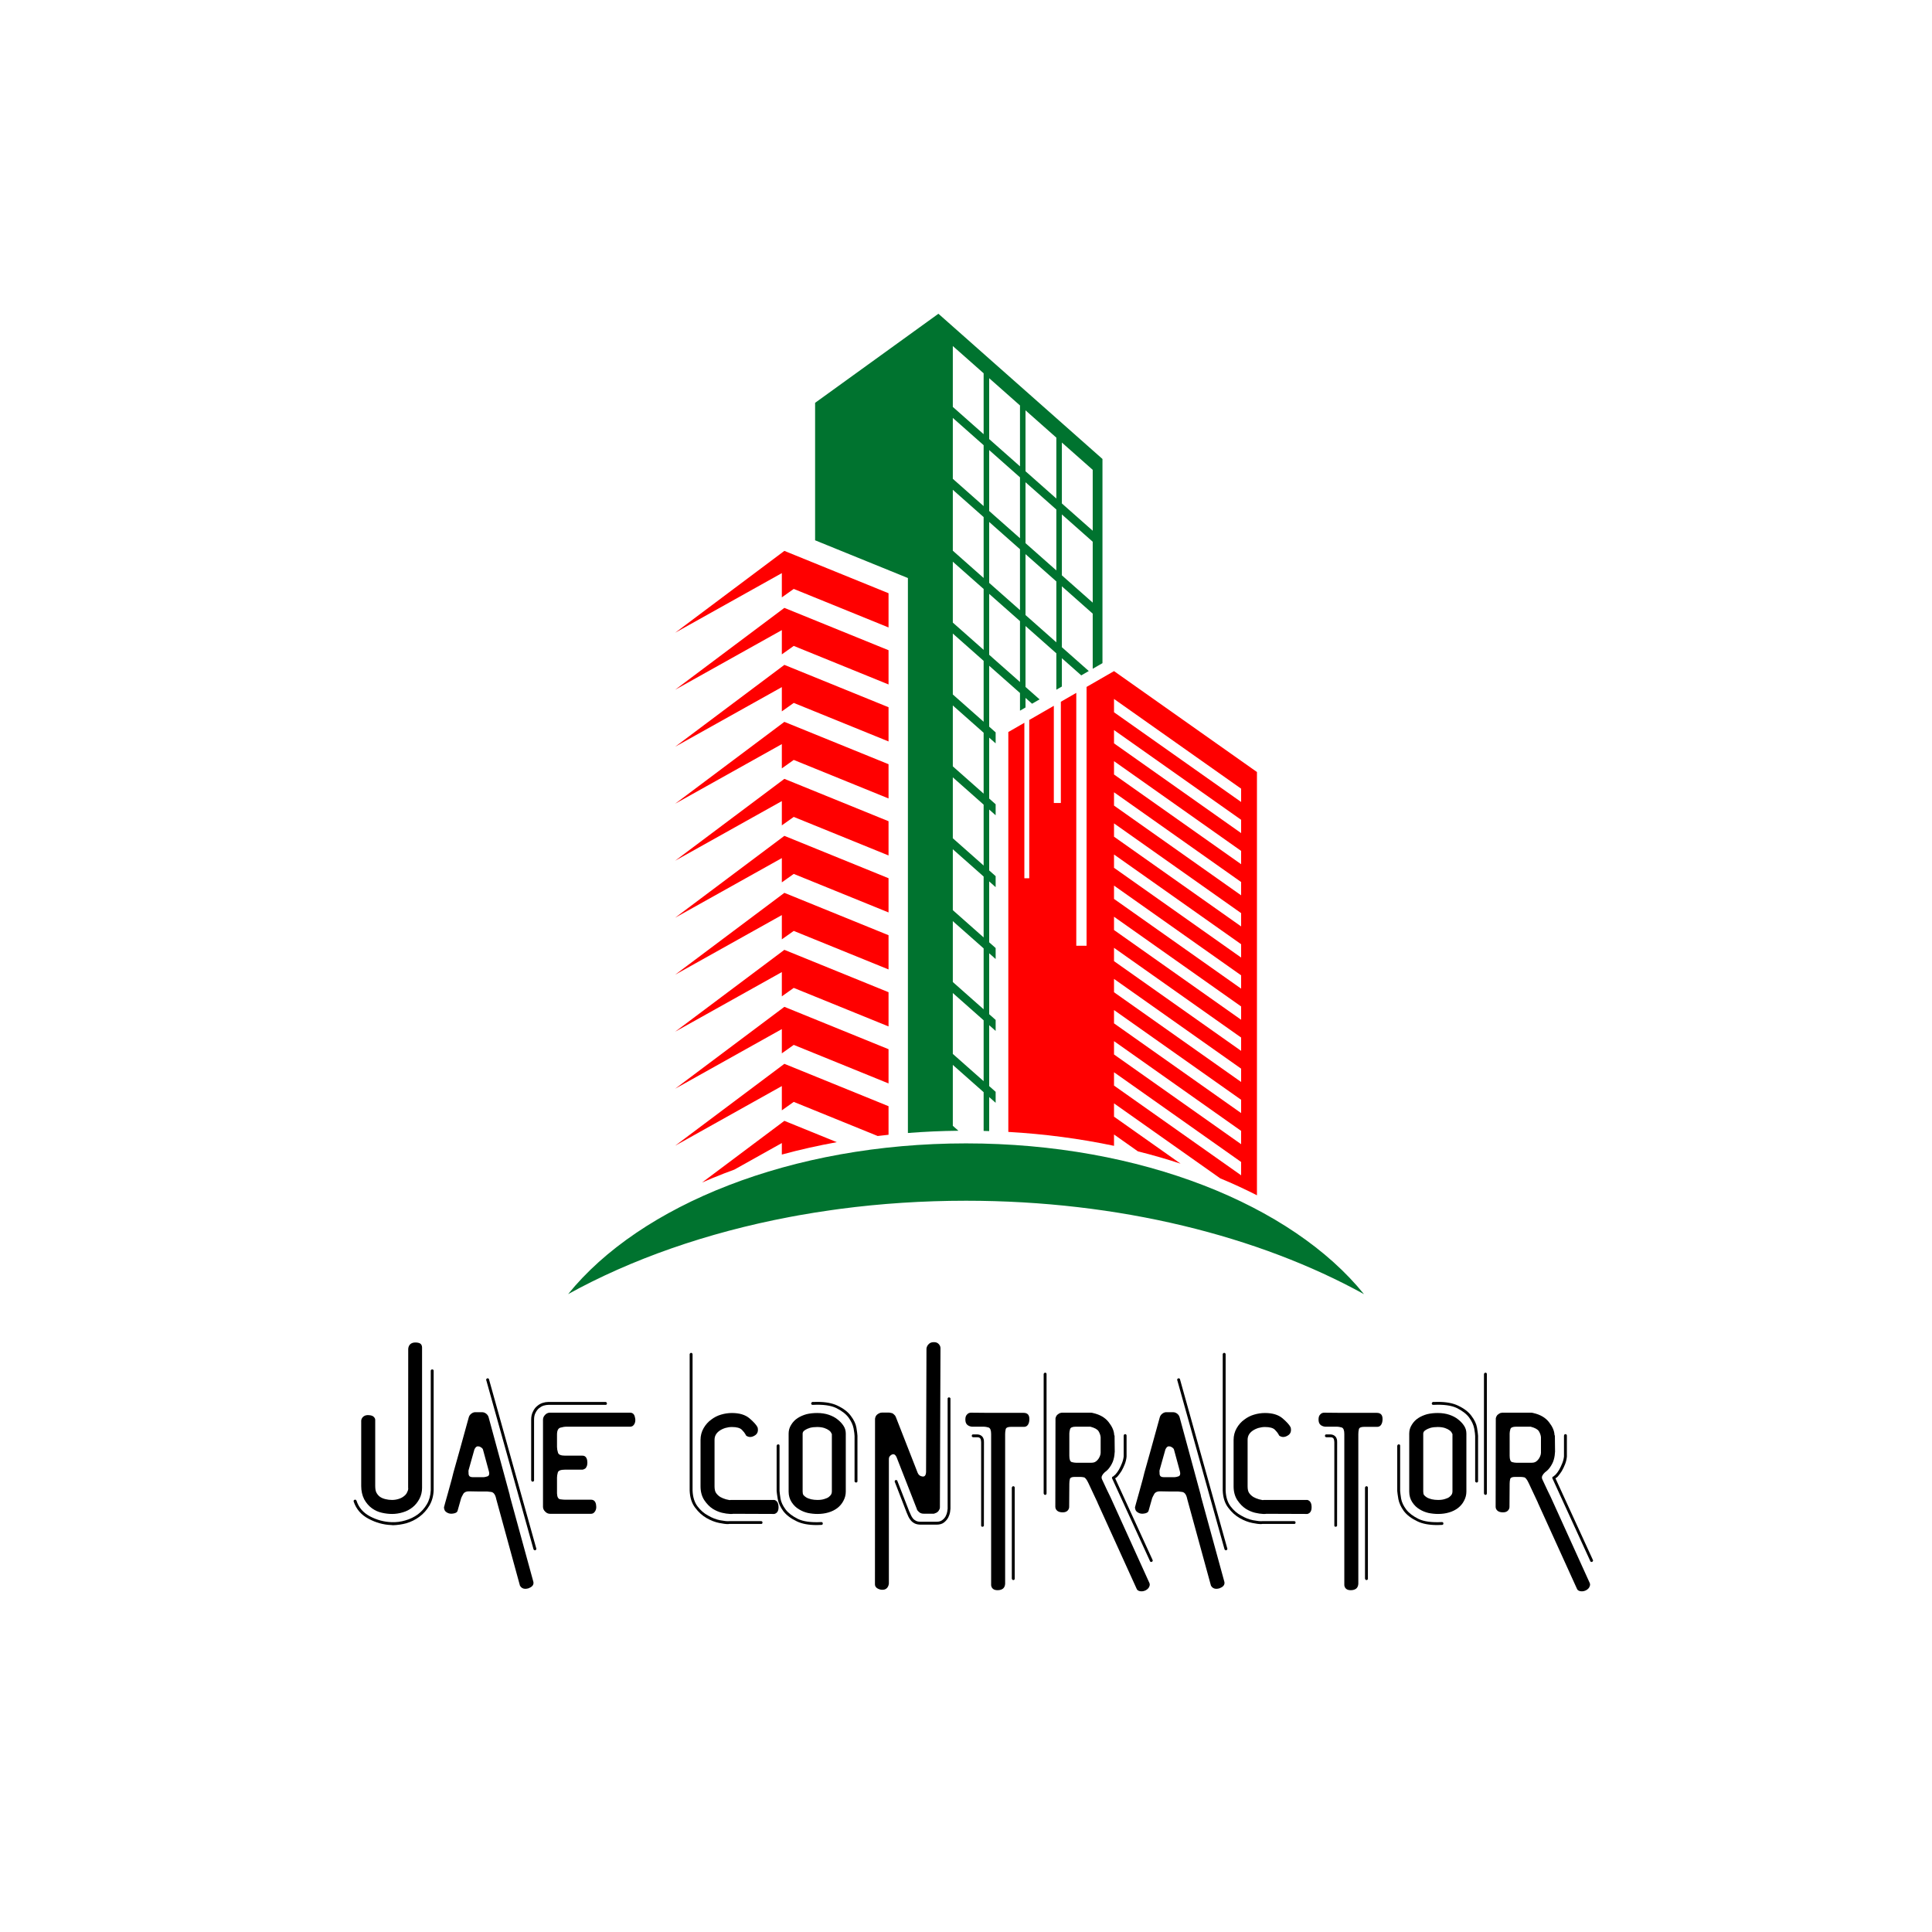 <svg xmlns="http://www.w3.org/2000/svg" xmlns:xlink="http://www.w3.org/1999/xlink" width="500" viewBox="0 0 375 375" height="500" preserveAspectRatio="xMidYMid meet"><defs><g></g><clipPath id="8513e8e24d"><path d="M 158 60.898 L 214 60.898 L 214 220 L 158 220 Z M 158 60.898 " clip-rule="nonzero"></path></clipPath><clipPath id="2afa8b4eaa"><path d="M 110.191 221 L 264.691 221 L 264.691 251.398 L 110.191 251.398 Z M 110.191 221 " clip-rule="nonzero"></path></clipPath></defs><path fill="#ff0000" d="M 216.23 135.668 L 240.902 153.082 L 240.902 155.664 L 216.23 138.25 Z M 216.23 141.707 L 240.902 159.121 L 240.902 161.703 L 216.23 144.285 Z M 216.23 147.742 L 240.902 165.16 L 240.902 167.742 L 216.23 150.328 Z M 216.23 153.781 L 240.902 171.199 L 240.902 173.781 L 216.23 156.363 Z M 216.23 159.82 L 240.902 177.238 L 240.902 179.816 L 216.23 162.402 Z M 216.23 165.859 L 240.902 183.273 L 240.902 185.859 L 216.23 168.441 Z M 216.23 171.895 L 240.902 189.312 L 240.902 191.895 L 216.23 174.48 Z M 216.23 177.938 L 240.902 195.352 L 240.902 197.934 L 216.23 180.516 Z M 216.23 183.973 L 240.902 201.387 L 240.902 203.973 L 216.23 186.559 Z M 216.23 190.008 L 240.902 207.426 L 240.902 210.012 L 216.23 192.594 Z M 216.23 196.051 L 240.902 213.465 L 240.902 216.047 L 216.23 198.633 Z M 216.23 202.086 L 240.902 219.504 L 240.902 222.086 L 216.23 204.672 Z M 216.23 208.125 L 240.902 225.539 L 240.902 228.125 L 216.23 210.711 Z M 195.715 142.086 L 195.715 219.703 C 202.73 220.102 209.613 221.012 216.23 222.406 L 216.23 220.203 L 220.867 223.477 C 223.688 224.18 226.453 224.98 229.152 225.867 L 216.23 216.746 L 216.23 214.164 L 236.848 228.719 C 239.316 229.742 241.695 230.84 243.973 232.004 L 243.973 149.848 L 216.23 130.262 L 210.902 133.332 L 210.902 183.574 L 208.906 183.574 L 208.906 134.484 L 205.91 136.211 L 205.91 155.863 L 204.547 155.863 L 204.547 136.996 L 199.777 139.746 L 199.777 170.473 L 198.828 170.473 L 198.828 140.293 L 195.715 142.086 " fill-opacity="1" fill-rule="nonzero"></path><g clip-path="url(#8513e8e24d)"><path fill="#00732f" d="M 184.941 67.16 L 185.344 67.52 L 188.906 70.668 L 190.922 72.457 L 190.922 84.273 L 188.906 82.492 L 185.344 79.336 L 184.941 78.98 Z M 184.941 81.113 L 185.344 81.473 L 188.906 84.625 L 190.922 86.41 L 190.922 98.23 L 188.906 96.445 L 185.344 93.293 L 184.941 92.934 Z M 184.941 95.066 L 185.344 95.426 L 188.906 98.578 L 190.922 100.363 L 190.922 112.184 L 188.906 110.402 L 185.344 107.246 L 184.941 106.887 Z M 184.941 109.023 L 185.344 109.383 L 188.906 112.535 L 190.922 114.316 L 190.922 126.137 L 188.906 124.352 L 185.344 121.199 L 184.941 120.844 Z M 184.941 122.973 L 185.344 123.332 L 188.906 126.484 L 190.922 128.27 L 190.922 140.09 L 188.906 138.305 L 185.344 135.152 L 184.941 134.797 Z M 184.941 136.93 L 185.344 137.285 L 188.906 140.438 L 190.922 142.223 L 190.922 154.043 L 188.906 152.258 L 185.344 149.105 L 184.941 148.746 Z M 184.941 150.883 L 185.344 151.238 L 188.906 154.391 L 190.922 156.18 L 190.922 168 L 188.906 166.211 L 185.344 163.062 L 184.941 162.703 Z M 184.941 164.84 L 185.344 165.195 L 188.906 168.344 L 190.922 170.133 L 190.922 181.953 L 188.906 180.168 L 185.344 177.016 L 184.941 176.656 Z M 184.941 178.785 L 185.344 179.148 L 188.906 182.297 L 190.922 184.082 L 190.922 195.902 L 188.906 194.121 L 185.344 190.965 L 184.941 190.609 Z M 184.941 192.742 L 185.344 193.102 L 188.906 196.254 L 190.922 198.039 L 190.922 209.855 L 188.906 208.074 L 185.344 204.918 L 184.941 204.562 Z M 192 73.41 L 192.988 74.281 L 197.07 77.895 L 197.98 78.699 L 197.98 90.52 L 197.07 89.711 L 192.988 86.102 L 192 85.227 Z M 192 87.359 L 192.988 88.234 L 197.07 91.848 L 197.98 92.652 L 197.98 104.473 L 197.07 103.668 L 192.988 100.059 L 192 99.18 Z M 192 101.312 L 192.988 102.191 L 197.07 105.801 L 197.98 106.605 L 197.98 118.426 L 197.07 117.621 L 192.988 114.012 L 192 113.137 Z M 192 115.27 L 192.988 116.145 L 197.07 119.754 L 197.98 120.559 L 197.98 132.383 L 197.07 131.574 L 192.988 127.969 L 192 127.09 Z M 199.051 79.648 L 201.148 81.504 L 205.035 84.945 L 205.035 96.766 L 201.148 93.324 L 199.051 91.469 Z M 199.051 93.605 L 201.148 95.457 L 205.035 98.898 L 205.035 110.719 L 201.148 107.281 L 199.051 105.426 Z M 199.051 107.559 L 201.148 109.414 L 205.035 112.852 L 205.035 124.676 L 201.148 121.234 L 199.051 119.379 Z M 206.109 85.898 L 212.094 91.195 L 212.094 103.016 L 206.109 97.719 Z M 206.109 99.852 L 212.094 105.148 L 212.094 116.969 L 206.109 111.672 Z M 158.211 78.188 L 158.211 104.871 L 174.688 111.57 L 176.223 112.195 L 176.223 219.914 C 179.461 219.656 182.734 219.512 186.027 219.477 L 185.344 218.875 L 184.941 218.516 L 184.941 206.695 L 185.344 207.055 L 188.906 210.207 L 190.922 211.988 L 190.922 219.512 C 191.281 219.52 191.641 219.527 192 219.543 L 192 212.941 L 192.988 213.816 L 193.254 214.055 L 193.254 211.922 L 192.988 211.684 L 192 210.809 L 192 198.988 L 192.988 199.863 L 193.254 200.102 L 193.254 197.969 L 192.988 197.73 L 192 196.855 L 192 185.035 L 192.988 185.91 L 193.254 186.145 L 193.254 184.016 L 192.988 183.777 L 192 182.902 L 192 171.082 L 192.988 171.961 L 193.254 172.195 L 193.254 170.062 L 192.988 169.824 L 192 168.949 L 192 157.129 L 192.988 158.008 L 193.254 158.242 L 193.254 156.109 L 192.988 155.871 L 192 154.996 L 192 143.176 L 192.988 144.051 L 193.254 144.285 L 193.254 142.152 L 192.988 141.918 L 192 141.043 L 192 129.219 L 192.988 130.098 L 197.07 133.707 L 197.98 134.512 L 197.98 137.941 L 199.051 137.32 L 199.051 135.465 L 200.324 136.59 L 201.285 136.035 L 201.785 135.75 L 201.148 135.188 L 199.051 133.336 L 199.051 121.512 L 201.148 123.367 L 205.035 126.809 L 205.035 133.875 L 206.109 133.254 L 206.109 127.758 L 209.871 131.09 L 211.332 130.246 L 206.109 125.625 L 206.109 113.805 L 212.094 119.105 L 212.094 129.809 L 213.988 128.719 L 213.988 89.086 L 212.215 87.516 L 204.98 81.109 L 196.816 73.883 L 192.734 70.273 L 188.656 66.66 L 185.094 63.508 L 182.145 60.898 L 158.211 78.188 " fill-opacity="1" fill-rule="nonzero"></path></g><path fill="#ff0000" d="M 131.043 122.816 L 151.754 111.242 L 151.754 115.949 L 154.066 114.309 L 172.465 121.789 L 172.465 115.145 L 152.246 106.926 L 131.043 122.816 " fill-opacity="1" fill-rule="nonzero"></path><path fill="#ff0000" d="M 131.043 133.879 L 151.754 122.305 L 151.754 127.012 L 154.066 125.371 L 172.465 132.855 L 172.465 126.207 L 152.246 117.988 L 131.043 133.879 " fill-opacity="1" fill-rule="nonzero"></path><path fill="#ff0000" d="M 131.043 144.941 L 151.754 133.367 L 151.754 138.078 L 154.066 136.434 L 172.465 143.914 L 172.465 137.273 L 152.246 129.051 L 131.043 144.941 " fill-opacity="1" fill-rule="nonzero"></path><path fill="#ff0000" d="M 131.043 156.004 L 151.754 144.43 L 151.754 149.141 L 154.066 147.5 L 172.465 154.98 L 172.465 148.332 L 152.246 140.113 L 131.043 156.004 " fill-opacity="1" fill-rule="nonzero"></path><path fill="#ff0000" d="M 131.043 167.066 L 151.754 155.492 L 151.754 160.203 L 154.066 158.562 L 172.465 166.043 L 172.465 159.398 L 152.246 151.176 L 131.043 167.066 " fill-opacity="1" fill-rule="nonzero"></path><path fill="#ff0000" d="M 131.043 178.129 L 151.754 166.555 L 151.754 171.266 L 154.066 169.625 L 172.465 177.105 L 172.465 170.461 L 152.246 162.238 L 131.043 178.129 " fill-opacity="1" fill-rule="nonzero"></path><path fill="#ff0000" d="M 131.043 189.191 L 151.754 177.617 L 151.754 182.328 L 154.066 180.688 L 172.465 188.168 L 172.465 181.523 L 152.246 173.301 L 131.043 189.191 " fill-opacity="1" fill-rule="nonzero"></path><path fill="#ff0000" d="M 131.043 200.254 L 151.754 188.68 L 151.754 193.391 L 154.066 191.75 L 172.465 199.23 L 172.465 192.586 L 152.246 184.363 L 131.043 200.254 " fill-opacity="1" fill-rule="nonzero"></path><path fill="#ff0000" d="M 131.043 211.32 L 151.754 199.746 L 151.754 204.453 L 154.066 202.812 L 172.465 210.293 L 172.465 203.648 L 152.246 195.426 L 131.043 211.32 " fill-opacity="1" fill-rule="nonzero"></path><path fill="#ff0000" d="M 131.043 222.383 L 151.754 210.805 L 151.754 215.516 L 154.066 213.875 L 170.352 220.496 L 170.355 220.496 C 171.055 220.41 171.758 220.328 172.465 220.258 L 172.465 214.711 L 152.246 206.488 L 131.043 222.383 " fill-opacity="1" fill-rule="nonzero"></path><path fill="#ff0000" d="M 136.27 229.527 C 137.664 228.914 139.086 228.328 140.539 227.766 C 141.203 227.512 141.867 227.258 142.543 227.016 L 151.754 221.867 L 151.754 224.098 C 155.227 223.152 158.789 222.352 162.426 221.695 L 152.246 217.555 L 136.27 229.527 " fill-opacity="1" fill-rule="nonzero"></path><g clip-path="url(#2afa8b4eaa)"><path fill="#00732f" d="M 187.504 221.93 C 221.414 221.93 250.734 233.859 264.746 251.191 C 244.32 239.93 217.23 233.062 187.504 233.062 C 179.105 233.062 170.91 233.609 163.023 234.652 C 162.484 234.723 161.953 234.793 161.418 234.875 C 159.281 235.172 157.168 235.512 155.082 235.883 C 154.473 235.992 153.867 236.102 153.262 236.219 C 137.117 239.277 122.496 244.441 110.27 251.188 C 124.277 233.859 153.602 221.93 187.504 221.93 " fill-opacity="1" fill-rule="nonzero"></path></g><g fill="#000000" fill-opacity="1"><g transform="translate(67.391, 293.857)"><g><path d="M 14.531 -32.297 L 14.531 -5.062 C 14.531 -4.301 14.363 -3.598 14.031 -2.953 C 13.676 -2.273 13.223 -1.719 12.672 -1.281 C 12.109 -0.832 11.477 -0.508 10.781 -0.312 C 10.094 -0.102 9.398 0 8.703 0 C 8.066 0 7.41 -0.078 6.734 -0.234 C 6.055 -0.379 5.414 -0.664 4.812 -1.094 C 4.219 -1.52 3.711 -2.102 3.297 -2.844 C 2.91 -3.613 2.719 -4.477 2.719 -5.438 L 2.719 -18.156 C 2.77 -18.477 2.926 -18.738 3.188 -18.938 C 3.477 -19.145 3.836 -19.223 4.266 -19.172 C 4.691 -19.141 4.992 -19.023 5.172 -18.828 C 5.348 -18.648 5.438 -18.461 5.438 -18.266 L 5.438 -5.438 C 5.438 -4.832 5.523 -4.379 5.703 -4.078 C 5.879 -3.773 6.098 -3.523 6.359 -3.328 C 6.648 -3.129 7.004 -2.977 7.422 -2.875 C 7.836 -2.77 8.266 -2.719 8.703 -2.719 C 9.129 -2.719 9.547 -2.781 9.953 -2.906 C 10.367 -3.031 10.719 -3.207 11 -3.438 C 11.281 -3.645 11.484 -3.883 11.609 -4.156 C 11.754 -4.414 11.832 -4.664 11.844 -4.906 C 11.832 -5.008 11.828 -5.078 11.828 -5.109 L 11.828 -5.25 C 11.828 -11.207 11.832 -20.145 11.844 -32.062 C 11.883 -32.469 12.031 -32.773 12.281 -32.984 C 12.52 -33.18 12.836 -33.281 13.234 -33.281 C 13.66 -33.281 13.988 -33.203 14.219 -33.047 C 14.426 -32.867 14.531 -32.617 14.531 -32.297 Z M 16.594 -28.031 C 16.625 -28.031 16.648 -28.023 16.672 -28.016 L 16.719 -27.953 C 16.719 -27.941 16.727 -27.926 16.75 -27.906 C 16.75 -27.883 16.758 -27.859 16.781 -27.828 L 16.781 -4.609 C 16.738 -3.484 16.461 -2.488 15.953 -1.625 C 15.453 -0.77 14.812 -0.051 14.031 0.531 C 13.27 1.102 12.41 1.531 11.453 1.812 C 10.598 2.039 9.742 2.164 8.891 2.188 C 8.785 2.188 8.68 2.176 8.578 2.156 C 7.047 2.102 5.57 1.695 4.156 0.938 C 2.719 0.188 1.75 -0.93 1.25 -2.422 L 1.25 -2.562 C 1.27 -2.57 1.281 -2.598 1.281 -2.641 L 1.328 -2.688 C 1.348 -2.707 1.367 -2.719 1.391 -2.719 L 1.438 -2.766 L 1.578 -2.766 C 1.586 -2.766 1.613 -2.758 1.656 -2.75 C 1.664 -2.75 1.68 -2.738 1.703 -2.719 L 1.75 -2.656 C 1.75 -2.645 1.758 -2.629 1.781 -2.609 L 1.812 -2.578 L 1.812 -2.562 C 2.238 -1.238 3.117 -0.223 4.453 0.484 C 5.773 1.172 7.156 1.539 8.594 1.594 C 9.5 1.633 10.398 1.52 11.297 1.25 C 12.18 1 12.988 0.609 13.719 0.078 C 14.426 -0.453 15.008 -1.109 15.469 -1.891 C 15.926 -2.672 16.176 -3.578 16.219 -4.609 L 16.219 -27.844 C 16.238 -27.863 16.25 -27.883 16.25 -27.906 C 16.258 -27.938 16.273 -27.961 16.297 -27.984 C 16.316 -27.984 16.332 -27.992 16.344 -28.016 C 16.344 -28.023 16.352 -28.031 16.375 -28.031 L 16.406 -28.031 C 16.457 -28.051 16.492 -28.062 16.516 -28.062 L 16.531 -28.062 C 16.551 -28.062 16.57 -28.051 16.594 -28.031 Z M 16.594 -28.031 "></path></g></g><g transform="translate(84.862, 293.857)"><g><path d="M 7.422 -19.75 L 8.688 -19.75 C 8.988 -19.75 9.258 -19.656 9.5 -19.469 C 9.75 -19.27 9.91 -19.031 9.984 -18.75 C 10.91 -15.375 12.285 -10.312 14.109 -3.562 L 14.078 -3.562 C 15.109 0.164 16.641 5.754 18.672 13.203 C 18.68 13.254 18.688 13.316 18.688 13.391 C 18.688 13.848 18.359 14.195 17.703 14.438 C 17.473 14.5 17.27 14.531 17.094 14.531 C 16.645 14.531 16.301 14.328 16.062 13.922 C 15.039 10.191 13.508 4.602 11.469 -2.844 L 11.391 -3.172 C 11.203 -3.879 10.867 -4.25 10.391 -4.281 L 9.688 -4.359 L 7.938 -4.359 C 7.352 -4.379 6.766 -4.391 6.172 -4.391 C 5.629 -4.391 5.258 -4.223 5.062 -3.891 C 4.863 -3.535 4.727 -3.27 4.656 -3.094 C 4.5 -2.52 4.258 -1.676 3.938 -0.562 C 3.852 -0.312 3.57 -0.148 3.094 -0.078 C 2.625 0.004 2.211 -0.066 1.859 -0.297 C 1.703 -0.379 1.57 -0.504 1.469 -0.672 C 1.375 -0.848 1.32 -1.051 1.312 -1.281 L 1.547 -2.156 C 1.703 -2.727 1.891 -3.395 2.109 -4.156 C 2.348 -5.062 2.586 -5.93 2.828 -6.766 L 3.141 -8.016 C 3.816 -10.391 4.812 -13.969 6.125 -18.75 C 6.195 -19.008 6.336 -19.227 6.547 -19.406 C 6.773 -19.602 7.023 -19.719 7.297 -19.75 Z M 6.844 -7.141 L 9.031 -7.141 C 9.188 -7.141 9.426 -7.191 9.75 -7.297 C 9.977 -7.367 10.094 -7.555 10.094 -7.859 C 10.094 -7.992 10.066 -8.148 10.016 -8.328 C 9.766 -9.254 9.391 -10.633 8.891 -12.469 C 8.859 -12.676 8.641 -12.879 8.234 -13.078 C 8.117 -13.109 8.008 -13.125 7.906 -13.125 C 7.645 -13.145 7.414 -12.941 7.219 -12.516 L 6.094 -8.516 C 6.062 -8.391 6.055 -8.258 6.078 -8.125 C 6.078 -7.977 6.082 -7.828 6.094 -7.672 C 6.164 -7.316 6.414 -7.141 6.844 -7.141 Z M 9.828 -26.328 C 9.848 -26.316 9.863 -26.312 9.875 -26.312 C 9.914 -26.312 9.941 -26.301 9.953 -26.281 L 10.016 -26.234 C 10.016 -26.211 10.02 -26.191 10.031 -26.172 C 10.031 -26.148 10.039 -26.141 10.062 -26.141 L 10.062 -26.094 C 12.102 -18.812 15.156 -7.895 19.219 6.656 C 19.238 6.676 19.25 6.703 19.25 6.734 L 19.25 6.797 C 19.25 6.828 19.238 6.852 19.219 6.875 C 19.219 6.883 19.211 6.898 19.203 6.922 L 19.141 6.969 L 19.094 7.031 L 19.031 7.031 C 19 7.051 18.973 7.062 18.953 7.062 C 18.941 7.062 18.914 7.051 18.875 7.031 C 18.863 7.031 18.848 7.02 18.828 7 C 18.805 7 18.785 6.988 18.766 6.969 C 18.754 6.957 18.738 6.93 18.719 6.891 L 18.719 6.875 C 18.695 6.875 18.688 6.863 18.688 6.844 C 16.664 -0.438 13.613 -11.363 9.531 -25.938 C 9.531 -25.945 9.52 -25.961 9.5 -25.984 L 9.5 -26.062 C 9.5 -26.082 9.508 -26.102 9.531 -26.125 C 9.531 -26.156 9.539 -26.18 9.562 -26.203 C 9.562 -26.223 9.566 -26.238 9.578 -26.25 C 9.598 -26.27 9.617 -26.281 9.641 -26.281 C 9.66 -26.301 9.676 -26.312 9.688 -26.312 L 9.719 -26.312 L 9.75 -26.328 Z M 9.828 -26.328 "></path></g></g><g transform="translate(102.599, 293.857)"><g><path d="M 4.156 -19.656 L 19.703 -19.656 C 20.234 -19.656 20.551 -19.332 20.656 -18.688 C 20.695 -18.531 20.719 -18.379 20.719 -18.234 C 20.719 -17.805 20.594 -17.461 20.344 -17.203 C 20.27 -17.109 20.18 -17.047 20.078 -17.016 C 19.973 -16.961 19.848 -16.938 19.703 -16.938 L 7.375 -16.938 C 7 -16.938 6.598 -16.875 6.172 -16.75 C 5.734 -16.625 5.516 -16.172 5.516 -15.391 L 5.516 -13 C 5.516 -12.676 5.578 -12.312 5.703 -11.906 C 5.805 -11.508 6.273 -11.312 7.109 -11.312 L 10.406 -11.312 C 10.938 -11.332 11.258 -11.023 11.375 -10.391 C 11.477 -9.734 11.367 -9.223 11.047 -8.859 C 10.973 -8.797 10.875 -8.738 10.75 -8.688 C 10.645 -8.625 10.531 -8.594 10.406 -8.594 L 7.031 -8.594 C 6.227 -8.594 5.773 -8.41 5.672 -8.047 C 5.566 -7.672 5.516 -7.344 5.516 -7.062 L 5.516 -3.969 C 5.547 -3.27 5.758 -2.895 6.156 -2.844 C 6.562 -2.789 6.867 -2.766 7.078 -2.766 L 12.109 -2.766 C 12.66 -2.766 12.988 -2.445 13.094 -1.812 C 13.207 -1.176 13.094 -0.676 12.75 -0.312 C 12.676 -0.227 12.586 -0.16 12.484 -0.109 C 12.379 -0.055 12.254 -0.031 12.109 -0.031 L 4.156 -0.031 C 3.801 -0.031 3.488 -0.172 3.219 -0.453 C 2.938 -0.723 2.797 -1.035 2.797 -1.391 L 2.797 -18.297 C 2.797 -18.629 2.922 -18.93 3.172 -19.203 C 3.398 -19.461 3.68 -19.613 4.016 -19.656 Z M 14.906 -21.734 L 14.969 -21.734 C 15 -21.734 15.023 -21.723 15.047 -21.703 C 15.066 -21.703 15.082 -21.691 15.094 -21.672 L 15.156 -21.625 C 15.164 -21.602 15.172 -21.582 15.172 -21.562 C 15.191 -21.551 15.203 -21.523 15.203 -21.484 L 15.203 -21.359 L 15.156 -21.297 C 15.156 -21.285 15.145 -21.27 15.125 -21.25 L 15.078 -21.188 C 15.035 -21.188 15.004 -21.18 14.984 -21.172 L 3.828 -21.172 C 3.566 -21.172 3.266 -21.125 2.922 -21.031 C 2.609 -20.926 2.312 -20.758 2.031 -20.531 C 1.758 -20.301 1.535 -20.008 1.359 -19.656 C 1.16 -19.301 1.062 -18.852 1.062 -18.312 L 1.062 -6.438 L 1.016 -6.391 L 0.953 -6.344 L 0.906 -6.281 L 0.688 -6.281 C 0.676 -6.301 0.66 -6.312 0.641 -6.312 L 0.578 -6.359 C 0.566 -6.379 0.562 -6.398 0.562 -6.422 C 0.539 -6.43 0.531 -6.457 0.531 -6.5 C 0.508 -6.5 0.5 -6.508 0.5 -6.531 L 0.5 -18.312 C 0.5 -18.914 0.617 -19.441 0.859 -19.891 C 1.066 -20.336 1.336 -20.691 1.672 -20.953 C 1.992 -21.234 2.352 -21.438 2.75 -21.562 C 3.113 -21.676 3.457 -21.734 3.781 -21.734 Z M 14.906 -21.734 "></path></g></g><g transform="translate(118.419, 293.857)"><g></g></g><g transform="translate(133.254, 293.857)"><g><path d="M 13.797 -16.797 C 13.973 -16.055 13.773 -15.523 13.203 -15.203 C 12.641 -14.867 12.117 -14.852 11.641 -15.156 C 11.586 -15.188 11.551 -15.227 11.531 -15.281 C 11.488 -15.332 11.461 -15.383 11.453 -15.438 C 11.305 -15.707 11.066 -16.008 10.734 -16.344 C 10.379 -16.695 9.738 -16.875 8.812 -16.875 C 8.383 -16.875 7.957 -16.812 7.531 -16.688 C 7.094 -16.551 6.711 -16.367 6.391 -16.141 C 6.066 -15.91 5.828 -15.648 5.672 -15.359 C 5.516 -15.078 5.438 -14.75 5.438 -14.375 L 5.438 -5.359 C 5.438 -4.766 5.539 -4.328 5.75 -4.047 C 5.945 -3.766 6.211 -3.516 6.547 -3.297 C 6.891 -3.109 7.254 -2.957 7.641 -2.844 C 8.035 -2.758 8.273 -2.707 8.359 -2.688 C 8.484 -2.707 8.555 -2.719 8.578 -2.719 L 8.703 -2.719 C 8.754 -2.719 8.738 -2.707 8.656 -2.688 L 8.438 -2.688 C 8.539 -2.707 8.613 -2.719 8.656 -2.719 L 17.047 -2.719 C 17.578 -2.57 17.848 -2.117 17.859 -1.359 L 17.859 -1.281 C 17.859 -0.57 17.586 -0.145 17.047 0 C 15.266 0 12.598 -0.008 9.047 -0.031 C 8.941 -0.008 8.879 0 8.859 0 L 8.703 0 C 8.691 0 8.691 0 8.703 0 C 8.723 0 8.742 0 8.766 0 C 8.828 0 8.891 -0.008 8.953 -0.031 C 8.836 -0.008 8.766 0 8.734 0 L 8.469 0 C 7.988 -0.02 7.457 -0.098 6.875 -0.234 C 6.281 -0.379 5.691 -0.629 5.109 -0.984 C 4.492 -1.379 3.938 -1.945 3.438 -2.688 C 2.957 -3.438 2.719 -4.328 2.719 -5.359 L 2.719 -14.375 C 2.719 -15.207 2.922 -15.973 3.328 -16.672 C 3.723 -17.348 4.211 -17.895 4.797 -18.312 C 5.379 -18.758 6.016 -19.082 6.703 -19.281 C 7.398 -19.488 8.102 -19.594 8.812 -19.594 C 10.27 -19.594 11.406 -19.25 12.219 -18.562 C 13.039 -17.863 13.566 -17.273 13.797 -16.797 Z M 1.016 -31.234 C 1.023 -31.234 1.039 -31.223 1.062 -31.203 L 1.125 -31.156 C 1.133 -31.133 1.141 -31.113 1.141 -31.094 C 1.141 -31.082 1.148 -31.055 1.172 -31.016 L 1.172 -4.547 C 1.223 -3.285 1.539 -2.266 2.125 -1.484 C 2.719 -0.703 3.406 -0.102 4.188 0.312 C 4.945 0.758 5.719 1.062 6.5 1.219 C 7.281 1.363 7.859 1.426 8.234 1.406 L 8.25 1.391 L 14.438 1.391 C 14.469 1.391 14.492 1.395 14.516 1.406 L 14.594 1.406 L 14.641 1.469 C 14.66 1.469 14.68 1.473 14.703 1.484 C 14.703 1.504 14.707 1.535 14.719 1.578 C 14.719 1.586 14.727 1.602 14.75 1.625 L 14.75 1.703 C 14.75 1.723 14.738 1.738 14.719 1.75 C 14.719 1.789 14.711 1.82 14.703 1.844 L 14.641 1.891 C 14.629 1.91 14.613 1.922 14.594 1.922 C 14.57 1.93 14.551 1.938 14.531 1.938 L 8.281 1.938 C 8.207 1.957 8.133 1.969 8.062 1.969 C 7.625 1.969 7.055 1.895 6.359 1.75 C 5.547 1.594 4.723 1.273 3.891 0.797 C 3.055 0.316 2.316 -0.352 1.672 -1.219 C 1.016 -2.07 0.66 -3.18 0.609 -4.547 L 0.609 -31.047 C 0.609 -31.066 0.617 -31.082 0.641 -31.094 C 0.66 -31.113 0.672 -31.133 0.672 -31.156 L 0.719 -31.203 C 0.75 -31.223 0.773 -31.234 0.797 -31.234 C 0.797 -31.254 0.805 -31.266 0.828 -31.266 L 0.938 -31.266 C 0.945 -31.266 0.973 -31.254 1.016 -31.234 Z M 1.016 -31.234 "></path></g></g><g transform="translate(150.166, 293.857)"><g><path d="M 12.406 -18.344 C 12.883 -17.969 13.266 -17.562 13.547 -17.125 C 13.848 -16.676 14 -16.172 14 -15.609 L 14 -4.344 C 14 -3.719 13.848 -3.125 13.547 -2.562 C 13.266 -2.008 12.867 -1.535 12.359 -1.141 C 11.859 -0.766 11.289 -0.484 10.656 -0.297 C 10 -0.098 9.285 0 8.516 0 C 7.91 0 7.289 -0.062 6.656 -0.188 C 6.031 -0.332 5.445 -0.57 4.906 -0.906 C 4.352 -1.227 3.879 -1.691 3.484 -2.297 C 3.098 -2.891 2.906 -3.57 2.906 -4.344 L 2.906 -15.609 C 2.906 -16.223 3.07 -16.789 3.406 -17.312 C 3.727 -17.844 4.145 -18.273 4.656 -18.609 C 5.156 -18.93 5.723 -19.18 6.359 -19.359 C 7.004 -19.516 7.695 -19.594 8.438 -19.594 C 9.27 -19.594 10.023 -19.477 10.703 -19.25 C 11.379 -19.02 11.945 -18.719 12.406 -18.344 Z M 6.156 -16.328 C 5.914 -16.18 5.77 -16.047 5.719 -15.922 C 5.656 -15.816 5.625 -15.711 5.625 -15.609 L 5.625 -4.344 C 5.625 -4.039 5.676 -3.816 5.781 -3.672 C 5.883 -3.535 6.062 -3.383 6.312 -3.219 C 6.57 -3.062 6.898 -2.938 7.297 -2.844 C 7.68 -2.758 8.086 -2.719 8.516 -2.719 C 9.047 -2.719 9.492 -2.781 9.859 -2.906 C 10.223 -3.008 10.504 -3.141 10.703 -3.297 C 10.91 -3.461 11.062 -3.625 11.156 -3.781 C 11.25 -3.957 11.297 -4.145 11.297 -4.344 L 11.297 -15.609 C 11.297 -15.492 11.258 -15.52 11.188 -15.688 C 11.133 -15.863 10.988 -16.039 10.75 -16.219 C 10.52 -16.395 10.223 -16.547 9.859 -16.672 C 9.461 -16.805 8.988 -16.875 8.438 -16.875 C 7.906 -16.875 7.445 -16.82 7.062 -16.719 C 6.664 -16.594 6.363 -16.461 6.156 -16.328 Z M 0.984 -13.5 C 1.004 -13.477 1.02 -13.469 1.031 -13.469 L 1.094 -13.422 C 1.113 -13.398 1.125 -13.379 1.125 -13.359 C 1.133 -13.328 1.141 -13.301 1.141 -13.281 L 1.141 -4.469 C 1.16 -4.164 1.223 -3.672 1.328 -2.984 C 1.453 -2.285 1.781 -1.582 2.312 -0.875 C 2.832 -0.188 3.625 0.422 4.688 0.953 C 5.75 1.473 7.258 1.68 9.219 1.578 L 9.297 1.578 C 9.305 1.578 9.32 1.582 9.344 1.594 C 9.383 1.594 9.41 1.602 9.422 1.625 C 9.441 1.645 9.461 1.656 9.484 1.656 C 9.492 1.664 9.5 1.691 9.5 1.734 C 9.52 1.742 9.531 1.758 9.531 1.781 L 9.531 1.922 C 9.531 1.953 9.52 1.977 9.5 2 C 9.488 2.02 9.484 2.035 9.484 2.047 C 9.461 2.066 9.438 2.078 9.406 2.078 L 9.344 2.125 L 9.297 2.125 C 8.973 2.145 8.66 2.156 8.359 2.156 C 6.766 2.156 5.477 1.914 4.5 1.438 C 3.332 0.883 2.453 0.219 1.859 -0.562 C 1.297 -1.344 0.941 -2.113 0.797 -2.875 C 0.672 -3.633 0.598 -4.164 0.578 -4.469 L 0.578 -13.234 C 0.578 -13.254 0.586 -13.281 0.609 -13.312 C 0.609 -13.332 0.617 -13.348 0.641 -13.359 C 0.641 -13.379 0.648 -13.398 0.672 -13.422 L 0.719 -13.469 C 0.738 -13.469 0.75 -13.477 0.75 -13.5 Z M 7.594 -21.734 C 7.906 -21.742 8.207 -21.75 8.5 -21.75 C 10.094 -21.75 11.383 -21.508 12.375 -21.031 C 13.551 -20.477 14.422 -19.812 14.984 -19.031 C 15.578 -18.25 15.938 -17.488 16.062 -16.75 C 16.188 -15.988 16.254 -15.461 16.266 -15.172 L 16.266 -6.344 C 16.266 -6.301 16.258 -6.27 16.25 -6.25 C 16.25 -6.238 16.238 -6.223 16.219 -6.203 L 16.156 -6.156 C 16.145 -6.133 16.129 -6.125 16.109 -6.125 C 16.078 -6.102 16.051 -6.094 16.031 -6.094 L 15.969 -6.094 C 15.938 -6.094 15.91 -6.102 15.891 -6.125 C 15.879 -6.125 15.863 -6.133 15.844 -6.156 C 15.82 -6.156 15.805 -6.16 15.797 -6.172 C 15.773 -6.191 15.754 -6.219 15.734 -6.25 C 15.734 -6.27 15.723 -6.289 15.703 -6.312 L 15.703 -15.125 C 15.703 -15.406 15.641 -15.895 15.516 -16.594 C 15.379 -17.301 15.051 -18.008 14.531 -18.719 C 14.02 -19.406 13.223 -20.02 12.141 -20.562 C 11.078 -21.07 9.566 -21.273 7.609 -21.172 L 7.484 -21.172 C 7.461 -21.18 7.441 -21.188 7.422 -21.188 L 7.375 -21.25 L 7.328 -21.297 C 7.305 -21.316 7.297 -21.336 7.297 -21.359 C 7.297 -21.391 7.285 -21.414 7.266 -21.438 C 7.266 -21.457 7.273 -21.484 7.297 -21.516 C 7.297 -21.535 7.305 -21.551 7.328 -21.562 C 7.328 -21.582 7.332 -21.602 7.344 -21.625 L 7.406 -21.672 C 7.414 -21.691 7.43 -21.703 7.453 -21.703 L 7.484 -21.734 Z M 7.594 -21.734 "></path></g></g><g transform="translate(167.077, 293.857)"><g><path d="M 15.469 -32.188 C 15.445 -27.062 15.41 -16.883 15.359 -1.656 L 15.359 -1.328 C 15.359 -1.203 15.344 -1.086 15.312 -0.984 C 15.27 -0.879 15.219 -0.781 15.156 -0.688 C 15.102 -0.582 15.031 -0.492 14.938 -0.422 C 14.863 -0.348 14.773 -0.285 14.672 -0.234 C 14.566 -0.18 14.461 -0.141 14.359 -0.109 L 14.188 -0.047 L 12.219 -0.047 C 12.113 -0.047 12 -0.055 11.875 -0.078 L 11.562 -0.188 C 11.469 -0.238 11.379 -0.301 11.297 -0.375 C 11.203 -0.457 11.117 -0.547 11.047 -0.641 C 11.016 -0.672 10.977 -0.711 10.938 -0.766 L 10.891 -0.938 C 10.016 -3.164 8.703 -6.52 6.953 -11 C 6.703 -11.551 6.379 -11.719 5.984 -11.5 C 5.598 -11.289 5.422 -10.984 5.453 -10.578 L 5.453 13.531 C 5.391 13.988 5.211 14.316 4.922 14.516 C 4.734 14.648 4.492 14.719 4.203 14.719 C 4.117 14.719 4.023 14.711 3.922 14.703 C 3.555 14.629 3.27 14.504 3.062 14.328 C 2.852 14.148 2.75 13.922 2.75 13.641 C 2.758 6.586 2.766 -3.973 2.766 -18.047 C 2.754 -18.172 2.754 -18.289 2.766 -18.406 C 2.766 -18.52 2.785 -18.633 2.828 -18.75 C 2.859 -18.852 2.898 -18.945 2.953 -19.031 C 3.023 -19.145 3.102 -19.234 3.188 -19.297 C 3.258 -19.367 3.352 -19.43 3.469 -19.484 C 3.57 -19.547 3.676 -19.594 3.781 -19.625 C 3.832 -19.645 3.883 -19.656 3.938 -19.656 C 3.988 -19.664 4.039 -19.672 4.094 -19.672 L 5.484 -19.672 C 5.586 -19.672 5.691 -19.656 5.797 -19.625 C 5.922 -19.602 6.031 -19.578 6.125 -19.547 C 6.227 -19.492 6.328 -19.422 6.422 -19.328 L 6.656 -19.094 C 6.688 -19.051 6.711 -19.004 6.734 -18.953 C 6.773 -18.898 6.801 -18.848 6.812 -18.797 C 7.758 -16.379 9.172 -12.77 11.047 -7.969 C 11.223 -7.551 11.535 -7.316 11.984 -7.266 C 12.422 -7.211 12.648 -7.516 12.672 -8.172 C 12.691 -13.492 12.719 -21.473 12.75 -32.109 C 12.801 -32.461 12.953 -32.754 13.203 -32.984 C 13.43 -33.223 13.754 -33.344 14.172 -33.344 L 14.219 -33.344 C 14.602 -33.344 14.906 -33.223 15.125 -32.984 C 15.352 -32.742 15.469 -32.477 15.469 -32.188 Z M 17.234 -22.609 C 17.242 -22.609 17.258 -22.598 17.281 -22.578 C 17.301 -22.578 17.316 -22.566 17.328 -22.547 C 17.348 -22.535 17.367 -22.508 17.391 -22.469 C 17.391 -22.457 17.395 -22.441 17.406 -22.422 L 17.406 -1.016 C 17.406 -0.891 17.379 -0.664 17.328 -0.344 C 17.273 -0.02 17.16 0.316 16.984 0.672 C 16.805 1.023 16.531 1.352 16.156 1.656 C 15.789 1.938 15.305 2.078 14.703 2.078 L 11.688 2.078 C 11.188 2.078 10.781 2 10.469 1.844 C 10.145 1.676 9.883 1.469 9.688 1.219 C 9.5 0.988 9.348 0.75 9.234 0.5 C 9.129 0.258 9.035 0.039 8.953 -0.156 L 8.922 -0.188 L 8.922 -0.219 L 6.609 -6.203 C 6.586 -6.223 6.578 -6.238 6.578 -6.25 L 6.578 -6.344 C 6.578 -6.352 6.586 -6.367 6.609 -6.391 C 6.609 -6.422 6.613 -6.445 6.625 -6.469 C 6.625 -6.488 6.633 -6.508 6.656 -6.531 C 6.676 -6.539 6.703 -6.547 6.734 -6.547 C 6.754 -6.566 6.773 -6.578 6.797 -6.578 L 6.922 -6.578 C 6.953 -6.578 6.977 -6.566 7 -6.547 L 7.062 -6.5 C 7.07 -6.477 7.078 -6.457 7.078 -6.438 C 7.098 -6.438 7.109 -6.43 7.109 -6.422 L 7.109 -6.391 C 7.617 -5.078 8.391 -3.098 9.422 -0.453 L 9.422 -0.422 L 9.453 -0.406 C 9.555 -0.188 9.656 0.035 9.75 0.266 C 9.852 0.492 9.977 0.695 10.125 0.875 C 10.258 1.051 10.453 1.203 10.703 1.328 C 10.93 1.453 11.258 1.516 11.688 1.516 L 14.703 1.516 C 15.191 1.516 15.57 1.398 15.844 1.172 C 16.125 0.961 16.336 0.711 16.484 0.422 C 16.641 0.117 16.738 -0.172 16.781 -0.453 C 16.832 -0.754 16.859 -0.941 16.859 -1.016 L 16.859 -22.422 C 16.859 -22.441 16.863 -22.457 16.875 -22.469 C 16.895 -22.488 16.906 -22.508 16.906 -22.531 L 16.969 -22.578 C 16.977 -22.598 17.004 -22.609 17.047 -22.609 C 17.047 -22.617 17.051 -22.625 17.062 -22.625 L 17.141 -22.625 C 17.18 -22.625 17.211 -22.617 17.234 -22.609 Z M 17.234 -22.609 "></path></g></g><g transform="translate(185.081, 293.857)"><g><path d="M 13.578 -19.625 C 13.973 -19.625 14.258 -19.523 14.438 -19.328 C 14.625 -19.129 14.719 -18.828 14.719 -18.422 C 14.719 -17.961 14.629 -17.598 14.453 -17.328 C 14.273 -17.047 14.02 -16.906 13.688 -16.906 L 11.125 -16.906 C 10.539 -16.906 10.207 -16.754 10.125 -16.453 C 10.051 -16.129 10.016 -15.816 10.016 -15.516 L 10.016 13.547 C 9.992 13.961 9.859 14.273 9.609 14.484 C 9.359 14.68 9.031 14.785 8.625 14.797 L 8.547 14.797 C 8.223 14.797 7.969 14.738 7.781 14.625 C 7.539 14.477 7.391 14.27 7.328 14 C 7.305 13.945 7.297 13.895 7.297 13.844 L 7.297 -15.516 C 7.297 -16.242 7.129 -16.664 6.797 -16.781 C 6.43 -16.883 6.129 -16.938 5.891 -16.938 L 3.547 -16.938 C 3.129 -16.988 2.805 -17.141 2.578 -17.391 C 2.391 -17.617 2.297 -17.922 2.297 -18.297 L 2.297 -18.422 C 2.305 -18.828 2.422 -19.129 2.641 -19.328 C 2.828 -19.547 3.082 -19.656 3.406 -19.656 C 4.707 -19.633 5.816 -19.625 6.734 -19.625 Z M 3.828 -15.438 L 4.531 -15.438 C 4.832 -15.438 5.086 -15.375 5.297 -15.25 C 5.492 -15.133 5.633 -14.992 5.719 -14.828 C 5.812 -14.648 5.867 -14.473 5.891 -14.297 C 5.898 -14.141 5.906 -14.008 5.906 -13.906 C 5.906 -10.332 5.898 -4.969 5.891 2.188 C 5.898 2.195 5.898 2.223 5.891 2.266 L 5.891 2.312 L 5.828 2.375 C 5.828 2.406 5.816 2.422 5.797 2.422 C 5.766 2.441 5.738 2.457 5.719 2.469 L 5.672 2.469 C 5.648 2.469 5.633 2.477 5.625 2.5 L 5.594 2.469 L 5.531 2.469 C 5.5 2.469 5.473 2.461 5.453 2.453 L 5.406 2.391 C 5.383 2.379 5.375 2.363 5.375 2.344 C 5.363 2.32 5.359 2.305 5.359 2.297 L 5.359 -13.906 C 5.359 -14.008 5.348 -14.125 5.328 -14.25 C 5.305 -14.352 5.281 -14.457 5.25 -14.562 C 5.195 -14.656 5.125 -14.734 5.031 -14.797 C 4.945 -14.859 4.797 -14.891 4.578 -14.891 L 3.812 -14.891 C 3.77 -14.891 3.742 -14.895 3.734 -14.906 C 3.711 -14.906 3.691 -14.914 3.672 -14.938 C 3.648 -14.938 3.633 -14.945 3.625 -14.969 L 3.562 -15.016 C 3.551 -15.055 3.547 -15.082 3.547 -15.094 L 3.547 -15.234 C 3.547 -15.242 3.551 -15.258 3.562 -15.281 C 3.582 -15.32 3.594 -15.348 3.594 -15.359 C 3.613 -15.379 3.629 -15.391 3.641 -15.391 C 3.68 -15.41 3.711 -15.426 3.734 -15.438 Z M 11.719 -5.359 C 11.738 -5.359 11.754 -5.348 11.766 -5.328 L 11.828 -5.266 C 11.836 -5.254 11.844 -5.238 11.844 -5.219 C 11.863 -5.195 11.875 -5.18 11.875 -5.172 L 11.875 12.594 C 11.875 12.613 11.863 12.641 11.844 12.672 C 11.844 12.691 11.836 12.711 11.828 12.734 L 11.766 12.781 C 11.754 12.801 11.738 12.812 11.719 12.812 C 11.695 12.82 11.672 12.828 11.641 12.828 L 11.578 12.828 C 11.566 12.828 11.539 12.82 11.5 12.812 C 11.477 12.812 11.461 12.801 11.453 12.781 C 11.43 12.781 11.41 12.77 11.391 12.75 C 11.379 12.738 11.375 12.711 11.375 12.672 C 11.352 12.648 11.344 12.633 11.344 12.625 L 11.312 12.594 L 11.312 -5.109 C 11.312 -5.148 11.32 -5.176 11.344 -5.188 C 11.344 -5.207 11.352 -5.227 11.375 -5.25 L 11.422 -5.297 L 11.469 -5.359 C 11.488 -5.359 11.508 -5.363 11.531 -5.375 L 11.641 -5.375 C 11.672 -5.375 11.695 -5.367 11.719 -5.359 Z M 11.719 -5.359 "></path></g></g><g transform="translate(202.073, 293.857)"><g><path d="M 4.125 -19.656 L 9.719 -19.656 C 9.844 -19.633 9.914 -19.625 9.938 -19.625 C 9.969 -19.625 10.008 -19.613 10.062 -19.594 C 11.426 -19.289 12.445 -18.695 13.125 -17.812 C 13.801 -16.945 14.156 -16.129 14.188 -15.359 C 14.227 -15.254 14.254 -15.188 14.266 -15.156 L 14.266 -15.047 C 14.285 -14.391 14.297 -13.406 14.297 -12.094 C 14.297 -11.977 14.285 -11.906 14.266 -11.875 L 14.266 -11.766 C 14.234 -11.203 14.117 -10.66 13.922 -10.141 C 13.711 -9.629 13.422 -9.148 13.047 -8.703 L 12.734 -8.391 C 12.609 -8.285 12.484 -8.188 12.359 -8.094 C 12.129 -7.895 11.953 -7.672 11.828 -7.422 C 11.711 -7.18 11.719 -6.938 11.844 -6.688 C 12.133 -6.062 12.461 -5.359 12.828 -4.578 C 13.203 -3.816 13.41 -3.391 13.453 -3.297 L 20.953 13.234 C 21.047 13.391 21.094 13.551 21.094 13.719 C 21.094 13.82 21.066 13.938 21.016 14.062 C 20.922 14.344 20.707 14.582 20.375 14.781 C 20.082 14.938 19.805 15.016 19.547 15.016 L 19.469 15.016 C 19.176 15.016 18.926 14.938 18.719 14.781 C 18.688 14.738 18.648 14.691 18.609 14.641 C 18.586 14.586 18.562 14.535 18.531 14.484 C 16.863 10.797 14.344 5.25 10.969 -2.156 L 10.969 -2.188 C 10.582 -3.02 9.988 -4.285 9.188 -5.984 C 8.863 -6.68 8.57 -7.055 8.312 -7.109 C 8.062 -7.16 7.828 -7.188 7.609 -7.188 L 6.5 -7.188 C 5.977 -7.188 5.676 -7.055 5.594 -6.797 C 5.52 -6.504 5.484 -6.203 5.484 -5.891 C 5.484 -4.91 5.473 -3.441 5.453 -1.484 C 5.473 -1.172 5.379 -0.898 5.172 -0.672 C 4.953 -0.43 4.629 -0.312 4.203 -0.312 C 3.742 -0.312 3.391 -0.41 3.141 -0.609 C 2.891 -0.828 2.766 -1.086 2.766 -1.391 C 2.766 -5.203 2.773 -10.93 2.797 -18.578 L 2.906 -18.906 C 2.957 -19.008 3.02 -19.109 3.094 -19.203 C 3.156 -19.266 3.242 -19.332 3.359 -19.406 C 3.441 -19.457 3.535 -19.516 3.641 -19.578 C 3.703 -19.586 3.785 -19.602 3.891 -19.625 C 3.973 -19.645 4.008 -19.656 4 -19.656 L 3.969 -19.656 C 3.945 -19.656 3.945 -19.656 3.969 -19.656 C 3.988 -19.656 4.004 -19.656 4.016 -19.656 Z M 6.797 -9.938 L 9.766 -9.938 C 10.016 -9.938 10.238 -9.977 10.438 -10.062 C 10.633 -10.164 10.812 -10.305 10.969 -10.484 C 11.145 -10.68 11.285 -10.906 11.391 -11.156 C 11.504 -11.426 11.562 -11.664 11.562 -11.875 L 11.562 -14.906 C 11.52 -15.301 11.383 -15.688 11.156 -16.062 C 10.926 -16.426 10.395 -16.719 9.562 -16.938 L 6.734 -16.938 C 6.078 -16.938 5.707 -16.773 5.625 -16.453 C 5.531 -16.129 5.484 -15.848 5.484 -15.609 L 5.484 -11.297 C 5.484 -10.566 5.645 -10.156 5.969 -10.062 C 6.301 -9.977 6.578 -9.938 6.797 -9.938 Z M 16.422 -15.469 C 16.441 -15.469 16.461 -15.457 16.484 -15.438 L 16.531 -15.391 C 16.551 -15.367 16.562 -15.352 16.562 -15.344 C 16.582 -15.32 16.594 -15.289 16.594 -15.25 L 16.594 -11.125 C 16.551 -10.645 16.438 -10.16 16.25 -9.672 C 16.062 -9.191 15.848 -8.742 15.609 -8.328 C 15.484 -8.141 15.359 -7.957 15.234 -7.781 C 15.109 -7.602 14.984 -7.441 14.859 -7.297 C 14.766 -7.203 14.688 -7.129 14.625 -7.078 C 14.551 -7.023 14.469 -6.973 14.375 -6.922 C 15.988 -3.41 18.406 1.859 21.625 8.891 C 21.633 8.91 21.641 8.93 21.641 8.953 C 21.66 8.961 21.672 8.988 21.672 9.031 L 21.672 9.078 C 21.648 9.117 21.641 9.145 21.641 9.156 L 21.594 9.219 L 21.547 9.266 C 21.523 9.266 21.504 9.273 21.484 9.297 C 21.473 9.297 21.457 9.301 21.438 9.312 L 21.359 9.312 C 21.336 9.301 21.312 9.297 21.281 9.297 C 21.258 9.297 21.238 9.285 21.219 9.266 L 21.141 9.188 L 21.141 9.156 C 19.504 5.594 17.055 0.25 13.797 -6.875 C 13.797 -6.883 13.785 -6.898 13.766 -6.922 L 13.766 -7.062 C 13.766 -7.094 13.773 -7.117 13.797 -7.141 L 13.844 -7.188 C 13.844 -7.207 13.852 -7.227 13.875 -7.25 L 13.922 -7.25 L 13.953 -7.266 C 13.984 -7.266 14.047 -7.312 14.141 -7.406 C 14.223 -7.477 14.32 -7.566 14.438 -7.672 C 14.539 -7.797 14.656 -7.938 14.781 -8.094 C 14.883 -8.25 15 -8.426 15.125 -8.625 C 15.332 -9 15.523 -9.41 15.703 -9.859 C 15.879 -10.297 15.988 -10.727 16.031 -11.156 L 16.031 -15.203 C 16.031 -15.234 16.039 -15.258 16.062 -15.281 C 16.062 -15.301 16.066 -15.32 16.078 -15.344 C 16.078 -15.375 16.086 -15.391 16.109 -15.391 L 16.188 -15.469 L 16.25 -15.469 C 16.281 -15.488 16.305 -15.5 16.328 -15.5 L 16.344 -15.5 C 16.363 -15.5 16.391 -15.488 16.422 -15.469 Z M 0.875 -27.406 C 0.914 -27.406 0.941 -27.395 0.953 -27.375 L 1.016 -27.312 C 1.023 -27.301 1.031 -27.285 1.031 -27.266 C 1.051 -27.242 1.062 -27.227 1.062 -27.219 L 1.062 -3.938 C 1.062 -3.906 1.051 -3.879 1.031 -3.859 C 1.031 -3.836 1.023 -3.82 1.016 -3.812 L 0.953 -3.75 C 0.941 -3.738 0.926 -3.734 0.906 -3.734 C 0.883 -3.711 0.867 -3.703 0.859 -3.703 L 0.766 -3.703 C 0.754 -3.703 0.727 -3.711 0.688 -3.734 C 0.676 -3.734 0.66 -3.738 0.641 -3.75 C 0.617 -3.75 0.598 -3.758 0.578 -3.781 C 0.566 -3.801 0.562 -3.828 0.562 -3.859 C 0.539 -3.879 0.531 -3.898 0.531 -3.922 L 0.5 -3.938 L 0.5 -27.156 C 0.52 -27.176 0.531 -27.203 0.531 -27.234 C 0.531 -27.254 0.539 -27.273 0.562 -27.297 L 0.609 -27.344 C 0.629 -27.363 0.648 -27.375 0.672 -27.375 C 0.672 -27.395 0.676 -27.406 0.688 -27.406 L 0.719 -27.406 C 0.75 -27.414 0.773 -27.422 0.797 -27.422 L 0.828 -27.422 C 0.848 -27.422 0.863 -27.414 0.875 -27.406 Z M 0.875 -27.406 "></path></g></g><g transform="translate(218.985, 293.857)"><g><path d="M 7.422 -19.75 L 8.688 -19.75 C 8.988 -19.75 9.258 -19.656 9.5 -19.469 C 9.75 -19.27 9.91 -19.031 9.984 -18.75 C 10.91 -15.375 12.285 -10.312 14.109 -3.562 L 14.078 -3.562 C 15.109 0.164 16.641 5.754 18.672 13.203 C 18.68 13.254 18.688 13.316 18.688 13.391 C 18.688 13.848 18.359 14.195 17.703 14.438 C 17.473 14.5 17.27 14.531 17.094 14.531 C 16.645 14.531 16.301 14.328 16.062 13.922 C 15.039 10.191 13.508 4.602 11.469 -2.844 L 11.391 -3.172 C 11.203 -3.879 10.867 -4.25 10.391 -4.281 L 9.688 -4.359 L 7.938 -4.359 C 7.352 -4.379 6.766 -4.391 6.172 -4.391 C 5.629 -4.391 5.258 -4.223 5.062 -3.891 C 4.863 -3.535 4.727 -3.27 4.656 -3.094 C 4.5 -2.52 4.258 -1.676 3.938 -0.562 C 3.852 -0.312 3.57 -0.148 3.094 -0.078 C 2.625 0.004 2.211 -0.066 1.859 -0.297 C 1.703 -0.379 1.57 -0.504 1.469 -0.672 C 1.375 -0.848 1.32 -1.051 1.312 -1.281 L 1.547 -2.156 C 1.703 -2.727 1.891 -3.395 2.109 -4.156 C 2.348 -5.062 2.586 -5.93 2.828 -6.766 L 3.141 -8.016 C 3.816 -10.391 4.812 -13.969 6.125 -18.75 C 6.195 -19.008 6.336 -19.227 6.547 -19.406 C 6.773 -19.602 7.023 -19.719 7.297 -19.75 Z M 6.844 -7.141 L 9.031 -7.141 C 9.188 -7.141 9.426 -7.191 9.75 -7.297 C 9.977 -7.367 10.094 -7.555 10.094 -7.859 C 10.094 -7.992 10.066 -8.148 10.016 -8.328 C 9.766 -9.254 9.391 -10.633 8.891 -12.469 C 8.859 -12.676 8.641 -12.879 8.234 -13.078 C 8.117 -13.109 8.008 -13.125 7.906 -13.125 C 7.645 -13.145 7.414 -12.941 7.219 -12.516 L 6.094 -8.516 C 6.062 -8.391 6.055 -8.258 6.078 -8.125 C 6.078 -7.977 6.082 -7.828 6.094 -7.672 C 6.164 -7.316 6.414 -7.141 6.844 -7.141 Z M 9.828 -26.328 C 9.848 -26.316 9.863 -26.312 9.875 -26.312 C 9.914 -26.312 9.941 -26.301 9.953 -26.281 L 10.016 -26.234 C 10.016 -26.211 10.02 -26.191 10.031 -26.172 C 10.031 -26.148 10.039 -26.141 10.062 -26.141 L 10.062 -26.094 C 12.102 -18.812 15.156 -7.895 19.219 6.656 C 19.238 6.676 19.25 6.703 19.25 6.734 L 19.25 6.797 C 19.25 6.828 19.238 6.852 19.219 6.875 C 19.219 6.883 19.211 6.898 19.203 6.922 L 19.141 6.969 L 19.094 7.031 L 19.031 7.031 C 19 7.051 18.973 7.062 18.953 7.062 C 18.941 7.062 18.914 7.051 18.875 7.031 C 18.863 7.031 18.848 7.02 18.828 7 C 18.805 7 18.785 6.988 18.766 6.969 C 18.754 6.957 18.738 6.93 18.719 6.891 L 18.719 6.875 C 18.695 6.875 18.688 6.863 18.688 6.844 C 16.664 -0.438 13.613 -11.363 9.531 -25.938 C 9.531 -25.945 9.52 -25.961 9.5 -25.984 L 9.5 -26.062 C 9.5 -26.082 9.508 -26.102 9.531 -26.125 C 9.531 -26.156 9.539 -26.18 9.562 -26.203 C 9.562 -26.223 9.566 -26.238 9.578 -26.25 C 9.598 -26.27 9.617 -26.281 9.641 -26.281 C 9.66 -26.301 9.676 -26.312 9.688 -26.312 L 9.719 -26.312 L 9.75 -26.328 Z M 9.828 -26.328 "></path></g></g><g transform="translate(236.722, 293.857)"><g><path d="M 13.797 -16.797 C 13.973 -16.055 13.773 -15.523 13.203 -15.203 C 12.641 -14.867 12.117 -14.852 11.641 -15.156 C 11.586 -15.188 11.551 -15.227 11.531 -15.281 C 11.488 -15.332 11.461 -15.383 11.453 -15.438 C 11.305 -15.707 11.066 -16.008 10.734 -16.344 C 10.379 -16.695 9.738 -16.875 8.812 -16.875 C 8.383 -16.875 7.957 -16.812 7.531 -16.688 C 7.094 -16.551 6.711 -16.367 6.391 -16.141 C 6.066 -15.91 5.828 -15.648 5.672 -15.359 C 5.516 -15.078 5.438 -14.75 5.438 -14.375 L 5.438 -5.359 C 5.438 -4.766 5.539 -4.328 5.75 -4.047 C 5.945 -3.766 6.211 -3.516 6.547 -3.297 C 6.891 -3.109 7.254 -2.957 7.641 -2.844 C 8.035 -2.758 8.273 -2.707 8.359 -2.688 C 8.484 -2.707 8.555 -2.719 8.578 -2.719 L 8.703 -2.719 C 8.754 -2.719 8.738 -2.707 8.656 -2.688 L 8.438 -2.688 C 8.539 -2.707 8.613 -2.719 8.656 -2.719 L 17.047 -2.719 C 17.578 -2.57 17.848 -2.117 17.859 -1.359 L 17.859 -1.281 C 17.859 -0.57 17.586 -0.145 17.047 0 C 15.266 0 12.598 -0.008 9.047 -0.031 C 8.941 -0.008 8.879 0 8.859 0 L 8.703 0 C 8.691 0 8.691 0 8.703 0 C 8.723 0 8.742 0 8.766 0 C 8.828 0 8.891 -0.008 8.953 -0.031 C 8.836 -0.008 8.766 0 8.734 0 L 8.469 0 C 7.988 -0.02 7.457 -0.098 6.875 -0.234 C 6.281 -0.379 5.691 -0.629 5.109 -0.984 C 4.492 -1.379 3.938 -1.945 3.438 -2.688 C 2.957 -3.438 2.719 -4.328 2.719 -5.359 L 2.719 -14.375 C 2.719 -15.207 2.922 -15.973 3.328 -16.672 C 3.723 -17.348 4.211 -17.895 4.797 -18.312 C 5.379 -18.758 6.016 -19.082 6.703 -19.281 C 7.398 -19.488 8.102 -19.594 8.812 -19.594 C 10.27 -19.594 11.406 -19.25 12.219 -18.562 C 13.039 -17.863 13.566 -17.273 13.797 -16.797 Z M 1.016 -31.234 C 1.023 -31.234 1.039 -31.223 1.062 -31.203 L 1.125 -31.156 C 1.133 -31.133 1.141 -31.113 1.141 -31.094 C 1.141 -31.082 1.148 -31.055 1.172 -31.016 L 1.172 -4.547 C 1.223 -3.285 1.539 -2.266 2.125 -1.484 C 2.719 -0.703 3.406 -0.102 4.188 0.312 C 4.945 0.758 5.719 1.062 6.5 1.219 C 7.281 1.363 7.859 1.426 8.234 1.406 L 8.25 1.391 L 14.438 1.391 C 14.469 1.391 14.492 1.395 14.516 1.406 L 14.594 1.406 L 14.641 1.469 C 14.66 1.469 14.68 1.473 14.703 1.484 C 14.703 1.504 14.707 1.535 14.719 1.578 C 14.719 1.586 14.727 1.602 14.75 1.625 L 14.75 1.703 C 14.75 1.723 14.738 1.738 14.719 1.75 C 14.719 1.789 14.711 1.82 14.703 1.844 L 14.641 1.891 C 14.629 1.91 14.613 1.922 14.594 1.922 C 14.57 1.93 14.551 1.938 14.531 1.938 L 8.281 1.938 C 8.207 1.957 8.133 1.969 8.062 1.969 C 7.625 1.969 7.055 1.895 6.359 1.75 C 5.547 1.594 4.723 1.273 3.891 0.797 C 3.055 0.316 2.316 -0.352 1.672 -1.219 C 1.016 -2.07 0.66 -3.18 0.609 -4.547 L 0.609 -31.047 C 0.609 -31.066 0.617 -31.082 0.641 -31.094 C 0.66 -31.113 0.672 -31.133 0.672 -31.156 L 0.719 -31.203 C 0.75 -31.223 0.773 -31.234 0.797 -31.234 C 0.797 -31.254 0.805 -31.266 0.828 -31.266 L 0.938 -31.266 C 0.945 -31.266 0.973 -31.254 1.016 -31.234 Z M 1.016 -31.234 "></path></g></g><g transform="translate(253.634, 293.857)"><g><path d="M 13.578 -19.625 C 13.973 -19.625 14.258 -19.523 14.438 -19.328 C 14.625 -19.129 14.719 -18.828 14.719 -18.422 C 14.719 -17.961 14.629 -17.598 14.453 -17.328 C 14.273 -17.047 14.02 -16.906 13.688 -16.906 L 11.125 -16.906 C 10.539 -16.906 10.207 -16.754 10.125 -16.453 C 10.051 -16.129 10.016 -15.816 10.016 -15.516 L 10.016 13.547 C 9.992 13.961 9.859 14.273 9.609 14.484 C 9.359 14.68 9.031 14.785 8.625 14.797 L 8.547 14.797 C 8.223 14.797 7.969 14.738 7.781 14.625 C 7.539 14.477 7.391 14.27 7.328 14 C 7.305 13.945 7.297 13.895 7.297 13.844 L 7.297 -15.516 C 7.297 -16.242 7.129 -16.664 6.797 -16.781 C 6.43 -16.883 6.129 -16.938 5.891 -16.938 L 3.547 -16.938 C 3.129 -16.988 2.805 -17.141 2.578 -17.391 C 2.391 -17.617 2.297 -17.922 2.297 -18.297 L 2.297 -18.422 C 2.305 -18.828 2.422 -19.129 2.641 -19.328 C 2.828 -19.547 3.082 -19.656 3.406 -19.656 C 4.707 -19.633 5.816 -19.625 6.734 -19.625 Z M 3.828 -15.438 L 4.531 -15.438 C 4.832 -15.438 5.086 -15.375 5.297 -15.25 C 5.492 -15.133 5.633 -14.992 5.719 -14.828 C 5.812 -14.648 5.867 -14.473 5.891 -14.297 C 5.898 -14.141 5.906 -14.008 5.906 -13.906 C 5.906 -10.332 5.898 -4.969 5.891 2.188 C 5.898 2.195 5.898 2.223 5.891 2.266 L 5.891 2.312 L 5.828 2.375 C 5.828 2.406 5.816 2.422 5.797 2.422 C 5.766 2.441 5.738 2.457 5.719 2.469 L 5.672 2.469 C 5.648 2.469 5.633 2.477 5.625 2.5 L 5.594 2.469 L 5.531 2.469 C 5.5 2.469 5.473 2.461 5.453 2.453 L 5.406 2.391 C 5.383 2.379 5.375 2.363 5.375 2.344 C 5.363 2.32 5.359 2.305 5.359 2.297 L 5.359 -13.906 C 5.359 -14.008 5.348 -14.125 5.328 -14.25 C 5.305 -14.352 5.281 -14.457 5.25 -14.562 C 5.195 -14.656 5.125 -14.734 5.031 -14.797 C 4.945 -14.859 4.797 -14.891 4.578 -14.891 L 3.812 -14.891 C 3.77 -14.891 3.742 -14.895 3.734 -14.906 C 3.711 -14.906 3.691 -14.914 3.672 -14.938 C 3.648 -14.938 3.633 -14.945 3.625 -14.969 L 3.562 -15.016 C 3.551 -15.055 3.547 -15.082 3.547 -15.094 L 3.547 -15.234 C 3.547 -15.242 3.551 -15.258 3.562 -15.281 C 3.582 -15.32 3.594 -15.348 3.594 -15.359 C 3.613 -15.379 3.629 -15.391 3.641 -15.391 C 3.68 -15.41 3.711 -15.426 3.734 -15.438 Z M 11.719 -5.359 C 11.738 -5.359 11.754 -5.348 11.766 -5.328 L 11.828 -5.266 C 11.836 -5.254 11.844 -5.238 11.844 -5.219 C 11.863 -5.195 11.875 -5.18 11.875 -5.172 L 11.875 12.594 C 11.875 12.613 11.863 12.641 11.844 12.672 C 11.844 12.691 11.836 12.711 11.828 12.734 L 11.766 12.781 C 11.754 12.801 11.738 12.812 11.719 12.812 C 11.695 12.82 11.672 12.828 11.641 12.828 L 11.578 12.828 C 11.566 12.828 11.539 12.82 11.5 12.812 C 11.477 12.812 11.461 12.801 11.453 12.781 C 11.43 12.781 11.41 12.77 11.391 12.75 C 11.379 12.738 11.375 12.711 11.375 12.672 C 11.352 12.648 11.344 12.633 11.344 12.625 L 11.312 12.594 L 11.312 -5.109 C 11.312 -5.148 11.32 -5.176 11.344 -5.188 C 11.344 -5.207 11.352 -5.227 11.375 -5.25 L 11.422 -5.297 L 11.469 -5.359 C 11.488 -5.359 11.508 -5.363 11.531 -5.375 L 11.641 -5.375 C 11.672 -5.375 11.695 -5.367 11.719 -5.359 Z M 11.719 -5.359 "></path></g></g><g transform="translate(270.625, 293.857)"><g><path d="M 12.406 -18.344 C 12.883 -17.969 13.266 -17.562 13.547 -17.125 C 13.848 -16.676 14 -16.172 14 -15.609 L 14 -4.344 C 14 -3.719 13.848 -3.125 13.547 -2.562 C 13.266 -2.008 12.867 -1.535 12.359 -1.141 C 11.859 -0.766 11.289 -0.484 10.656 -0.297 C 10 -0.098 9.285 0 8.516 0 C 7.91 0 7.289 -0.062 6.656 -0.188 C 6.031 -0.332 5.445 -0.57 4.906 -0.906 C 4.352 -1.227 3.879 -1.691 3.484 -2.297 C 3.098 -2.891 2.906 -3.57 2.906 -4.344 L 2.906 -15.609 C 2.906 -16.223 3.07 -16.789 3.406 -17.312 C 3.727 -17.844 4.145 -18.273 4.656 -18.609 C 5.156 -18.93 5.723 -19.18 6.359 -19.359 C 7.004 -19.516 7.695 -19.594 8.438 -19.594 C 9.27 -19.594 10.023 -19.477 10.703 -19.25 C 11.379 -19.02 11.945 -18.719 12.406 -18.344 Z M 6.156 -16.328 C 5.914 -16.18 5.77 -16.047 5.719 -15.922 C 5.656 -15.816 5.625 -15.711 5.625 -15.609 L 5.625 -4.344 C 5.625 -4.039 5.676 -3.816 5.781 -3.672 C 5.883 -3.535 6.062 -3.383 6.312 -3.219 C 6.57 -3.062 6.898 -2.938 7.297 -2.844 C 7.68 -2.758 8.086 -2.719 8.516 -2.719 C 9.047 -2.719 9.492 -2.781 9.859 -2.906 C 10.223 -3.008 10.504 -3.141 10.703 -3.297 C 10.91 -3.461 11.062 -3.625 11.156 -3.781 C 11.25 -3.957 11.297 -4.145 11.297 -4.344 L 11.297 -15.609 C 11.297 -15.492 11.258 -15.52 11.188 -15.688 C 11.133 -15.863 10.988 -16.039 10.75 -16.219 C 10.52 -16.395 10.223 -16.547 9.859 -16.672 C 9.461 -16.805 8.988 -16.875 8.438 -16.875 C 7.906 -16.875 7.445 -16.82 7.062 -16.719 C 6.664 -16.594 6.363 -16.461 6.156 -16.328 Z M 0.984 -13.5 C 1.004 -13.477 1.02 -13.469 1.031 -13.469 L 1.094 -13.422 C 1.113 -13.398 1.125 -13.379 1.125 -13.359 C 1.133 -13.328 1.141 -13.301 1.141 -13.281 L 1.141 -4.469 C 1.16 -4.164 1.223 -3.672 1.328 -2.984 C 1.453 -2.285 1.781 -1.582 2.312 -0.875 C 2.832 -0.188 3.625 0.422 4.688 0.953 C 5.75 1.473 7.258 1.68 9.219 1.578 L 9.297 1.578 C 9.305 1.578 9.32 1.582 9.344 1.594 C 9.383 1.594 9.41 1.602 9.422 1.625 C 9.441 1.645 9.461 1.656 9.484 1.656 C 9.492 1.664 9.5 1.691 9.5 1.734 C 9.52 1.742 9.531 1.758 9.531 1.781 L 9.531 1.922 C 9.531 1.953 9.52 1.977 9.5 2 C 9.488 2.02 9.484 2.035 9.484 2.047 C 9.461 2.066 9.438 2.078 9.406 2.078 L 9.344 2.125 L 9.297 2.125 C 8.973 2.145 8.66 2.156 8.359 2.156 C 6.766 2.156 5.477 1.914 4.5 1.438 C 3.332 0.883 2.453 0.219 1.859 -0.562 C 1.297 -1.344 0.941 -2.113 0.797 -2.875 C 0.672 -3.633 0.598 -4.164 0.578 -4.469 L 0.578 -13.234 C 0.578 -13.254 0.586 -13.281 0.609 -13.312 C 0.609 -13.332 0.617 -13.348 0.641 -13.359 C 0.641 -13.379 0.648 -13.398 0.672 -13.422 L 0.719 -13.469 C 0.738 -13.469 0.75 -13.477 0.75 -13.5 Z M 7.594 -21.734 C 7.906 -21.742 8.207 -21.75 8.5 -21.75 C 10.094 -21.75 11.383 -21.508 12.375 -21.031 C 13.551 -20.477 14.422 -19.812 14.984 -19.031 C 15.578 -18.25 15.938 -17.488 16.062 -16.75 C 16.188 -15.988 16.254 -15.461 16.266 -15.172 L 16.266 -6.344 C 16.266 -6.301 16.258 -6.27 16.25 -6.25 C 16.25 -6.238 16.238 -6.223 16.219 -6.203 L 16.156 -6.156 C 16.145 -6.133 16.129 -6.125 16.109 -6.125 C 16.078 -6.102 16.051 -6.094 16.031 -6.094 L 15.969 -6.094 C 15.938 -6.094 15.91 -6.102 15.891 -6.125 C 15.879 -6.125 15.863 -6.133 15.844 -6.156 C 15.82 -6.156 15.805 -6.16 15.797 -6.172 C 15.773 -6.191 15.754 -6.219 15.734 -6.25 C 15.734 -6.27 15.723 -6.289 15.703 -6.312 L 15.703 -15.125 C 15.703 -15.406 15.641 -15.895 15.516 -16.594 C 15.379 -17.301 15.051 -18.008 14.531 -18.719 C 14.02 -19.406 13.223 -20.02 12.141 -20.562 C 11.078 -21.07 9.566 -21.273 7.609 -21.172 L 7.484 -21.172 C 7.461 -21.18 7.441 -21.188 7.422 -21.188 L 7.375 -21.25 L 7.328 -21.297 C 7.305 -21.316 7.297 -21.336 7.297 -21.359 C 7.297 -21.391 7.285 -21.414 7.266 -21.438 C 7.266 -21.457 7.273 -21.484 7.297 -21.516 C 7.297 -21.535 7.305 -21.551 7.328 -21.562 C 7.328 -21.582 7.332 -21.602 7.344 -21.625 L 7.406 -21.672 C 7.414 -21.691 7.43 -21.703 7.453 -21.703 L 7.484 -21.734 Z M 7.594 -21.734 "></path></g></g><g transform="translate(287.537, 293.857)"><g><path d="M 4.125 -19.656 L 9.719 -19.656 C 9.844 -19.633 9.914 -19.625 9.938 -19.625 C 9.969 -19.625 10.008 -19.613 10.062 -19.594 C 11.426 -19.289 12.445 -18.695 13.125 -17.812 C 13.801 -16.945 14.156 -16.129 14.188 -15.359 C 14.227 -15.254 14.254 -15.188 14.266 -15.156 L 14.266 -15.047 C 14.285 -14.391 14.297 -13.406 14.297 -12.094 C 14.297 -11.977 14.285 -11.906 14.266 -11.875 L 14.266 -11.766 C 14.234 -11.203 14.117 -10.66 13.922 -10.141 C 13.711 -9.629 13.422 -9.148 13.047 -8.703 L 12.734 -8.391 C 12.609 -8.285 12.484 -8.188 12.359 -8.094 C 12.129 -7.895 11.953 -7.672 11.828 -7.422 C 11.711 -7.18 11.719 -6.938 11.844 -6.688 C 12.133 -6.062 12.461 -5.359 12.828 -4.578 C 13.203 -3.816 13.41 -3.391 13.453 -3.297 L 20.953 13.234 C 21.047 13.391 21.094 13.551 21.094 13.719 C 21.094 13.82 21.066 13.938 21.016 14.062 C 20.922 14.344 20.707 14.582 20.375 14.781 C 20.082 14.938 19.805 15.016 19.547 15.016 L 19.469 15.016 C 19.176 15.016 18.926 14.938 18.719 14.781 C 18.688 14.738 18.648 14.691 18.609 14.641 C 18.586 14.586 18.562 14.535 18.531 14.484 C 16.863 10.797 14.344 5.25 10.969 -2.156 L 10.969 -2.188 C 10.582 -3.02 9.988 -4.285 9.188 -5.984 C 8.863 -6.68 8.57 -7.055 8.312 -7.109 C 8.062 -7.16 7.828 -7.188 7.609 -7.188 L 6.5 -7.188 C 5.977 -7.188 5.676 -7.055 5.594 -6.797 C 5.52 -6.504 5.484 -6.203 5.484 -5.891 C 5.484 -4.91 5.473 -3.441 5.453 -1.484 C 5.473 -1.172 5.379 -0.898 5.172 -0.672 C 4.953 -0.43 4.629 -0.312 4.203 -0.312 C 3.742 -0.312 3.391 -0.41 3.141 -0.609 C 2.891 -0.828 2.766 -1.086 2.766 -1.391 C 2.766 -5.203 2.773 -10.93 2.797 -18.578 L 2.906 -18.906 C 2.957 -19.008 3.02 -19.109 3.094 -19.203 C 3.156 -19.266 3.242 -19.332 3.359 -19.406 C 3.441 -19.457 3.535 -19.516 3.641 -19.578 C 3.703 -19.586 3.785 -19.602 3.891 -19.625 C 3.973 -19.645 4.008 -19.656 4 -19.656 L 3.969 -19.656 C 3.945 -19.656 3.945 -19.656 3.969 -19.656 C 3.988 -19.656 4.004 -19.656 4.016 -19.656 Z M 6.797 -9.938 L 9.766 -9.938 C 10.016 -9.938 10.238 -9.977 10.438 -10.062 C 10.633 -10.164 10.812 -10.305 10.969 -10.484 C 11.145 -10.68 11.285 -10.906 11.391 -11.156 C 11.504 -11.426 11.562 -11.664 11.562 -11.875 L 11.562 -14.906 C 11.52 -15.301 11.383 -15.688 11.156 -16.062 C 10.926 -16.426 10.395 -16.719 9.562 -16.938 L 6.734 -16.938 C 6.078 -16.938 5.707 -16.773 5.625 -16.453 C 5.531 -16.129 5.484 -15.848 5.484 -15.609 L 5.484 -11.297 C 5.484 -10.566 5.645 -10.156 5.969 -10.062 C 6.301 -9.977 6.578 -9.938 6.797 -9.938 Z M 16.422 -15.469 C 16.441 -15.469 16.461 -15.457 16.484 -15.438 L 16.531 -15.391 C 16.551 -15.367 16.562 -15.352 16.562 -15.344 C 16.582 -15.32 16.594 -15.289 16.594 -15.25 L 16.594 -11.125 C 16.551 -10.645 16.438 -10.16 16.25 -9.672 C 16.062 -9.191 15.848 -8.742 15.609 -8.328 C 15.484 -8.141 15.359 -7.957 15.234 -7.781 C 15.109 -7.602 14.984 -7.441 14.859 -7.297 C 14.766 -7.203 14.688 -7.129 14.625 -7.078 C 14.551 -7.023 14.469 -6.973 14.375 -6.922 C 15.988 -3.41 18.406 1.859 21.625 8.891 C 21.633 8.91 21.641 8.93 21.641 8.953 C 21.66 8.961 21.672 8.988 21.672 9.031 L 21.672 9.078 C 21.648 9.117 21.641 9.145 21.641 9.156 L 21.594 9.219 L 21.547 9.266 C 21.523 9.266 21.504 9.273 21.484 9.297 C 21.473 9.297 21.457 9.301 21.438 9.312 L 21.359 9.312 C 21.336 9.301 21.312 9.297 21.281 9.297 C 21.258 9.297 21.238 9.285 21.219 9.266 L 21.141 9.188 L 21.141 9.156 C 19.504 5.594 17.055 0.25 13.797 -6.875 C 13.797 -6.883 13.785 -6.898 13.766 -6.922 L 13.766 -7.062 C 13.766 -7.094 13.773 -7.117 13.797 -7.141 L 13.844 -7.188 C 13.844 -7.207 13.852 -7.227 13.875 -7.25 L 13.922 -7.25 L 13.953 -7.266 C 13.984 -7.266 14.047 -7.312 14.141 -7.406 C 14.223 -7.477 14.32 -7.566 14.438 -7.672 C 14.539 -7.797 14.656 -7.938 14.781 -8.094 C 14.883 -8.25 15 -8.426 15.125 -8.625 C 15.332 -9 15.523 -9.41 15.703 -9.859 C 15.879 -10.297 15.988 -10.727 16.031 -11.156 L 16.031 -15.203 C 16.031 -15.234 16.039 -15.258 16.062 -15.281 C 16.062 -15.301 16.066 -15.32 16.078 -15.344 C 16.078 -15.375 16.086 -15.391 16.109 -15.391 L 16.188 -15.469 L 16.25 -15.469 C 16.281 -15.488 16.305 -15.5 16.328 -15.5 L 16.344 -15.5 C 16.363 -15.5 16.391 -15.488 16.422 -15.469 Z M 0.875 -27.406 C 0.914 -27.406 0.941 -27.395 0.953 -27.375 L 1.016 -27.312 C 1.023 -27.301 1.031 -27.285 1.031 -27.266 C 1.051 -27.242 1.062 -27.227 1.062 -27.219 L 1.062 -3.938 C 1.062 -3.906 1.051 -3.879 1.031 -3.859 C 1.031 -3.836 1.023 -3.82 1.016 -3.812 L 0.953 -3.75 C 0.941 -3.738 0.926 -3.734 0.906 -3.734 C 0.883 -3.711 0.867 -3.703 0.859 -3.703 L 0.766 -3.703 C 0.754 -3.703 0.727 -3.711 0.688 -3.734 C 0.676 -3.734 0.66 -3.738 0.641 -3.75 C 0.617 -3.75 0.598 -3.758 0.578 -3.781 C 0.566 -3.801 0.562 -3.828 0.562 -3.859 C 0.539 -3.879 0.531 -3.898 0.531 -3.922 L 0.5 -3.938 L 0.5 -27.156 C 0.52 -27.176 0.531 -27.203 0.531 -27.234 C 0.531 -27.254 0.539 -27.273 0.562 -27.297 L 0.609 -27.344 C 0.629 -27.363 0.648 -27.375 0.672 -27.375 C 0.672 -27.395 0.676 -27.406 0.688 -27.406 L 0.719 -27.406 C 0.75 -27.414 0.773 -27.422 0.797 -27.422 L 0.828 -27.422 C 0.848 -27.422 0.863 -27.414 0.875 -27.406 Z M 0.875 -27.406 "></path></g></g></g><g fill="#000000" fill-opacity="1"><g transform="translate(304.449, 293.857)"><g></g></g></g></svg>